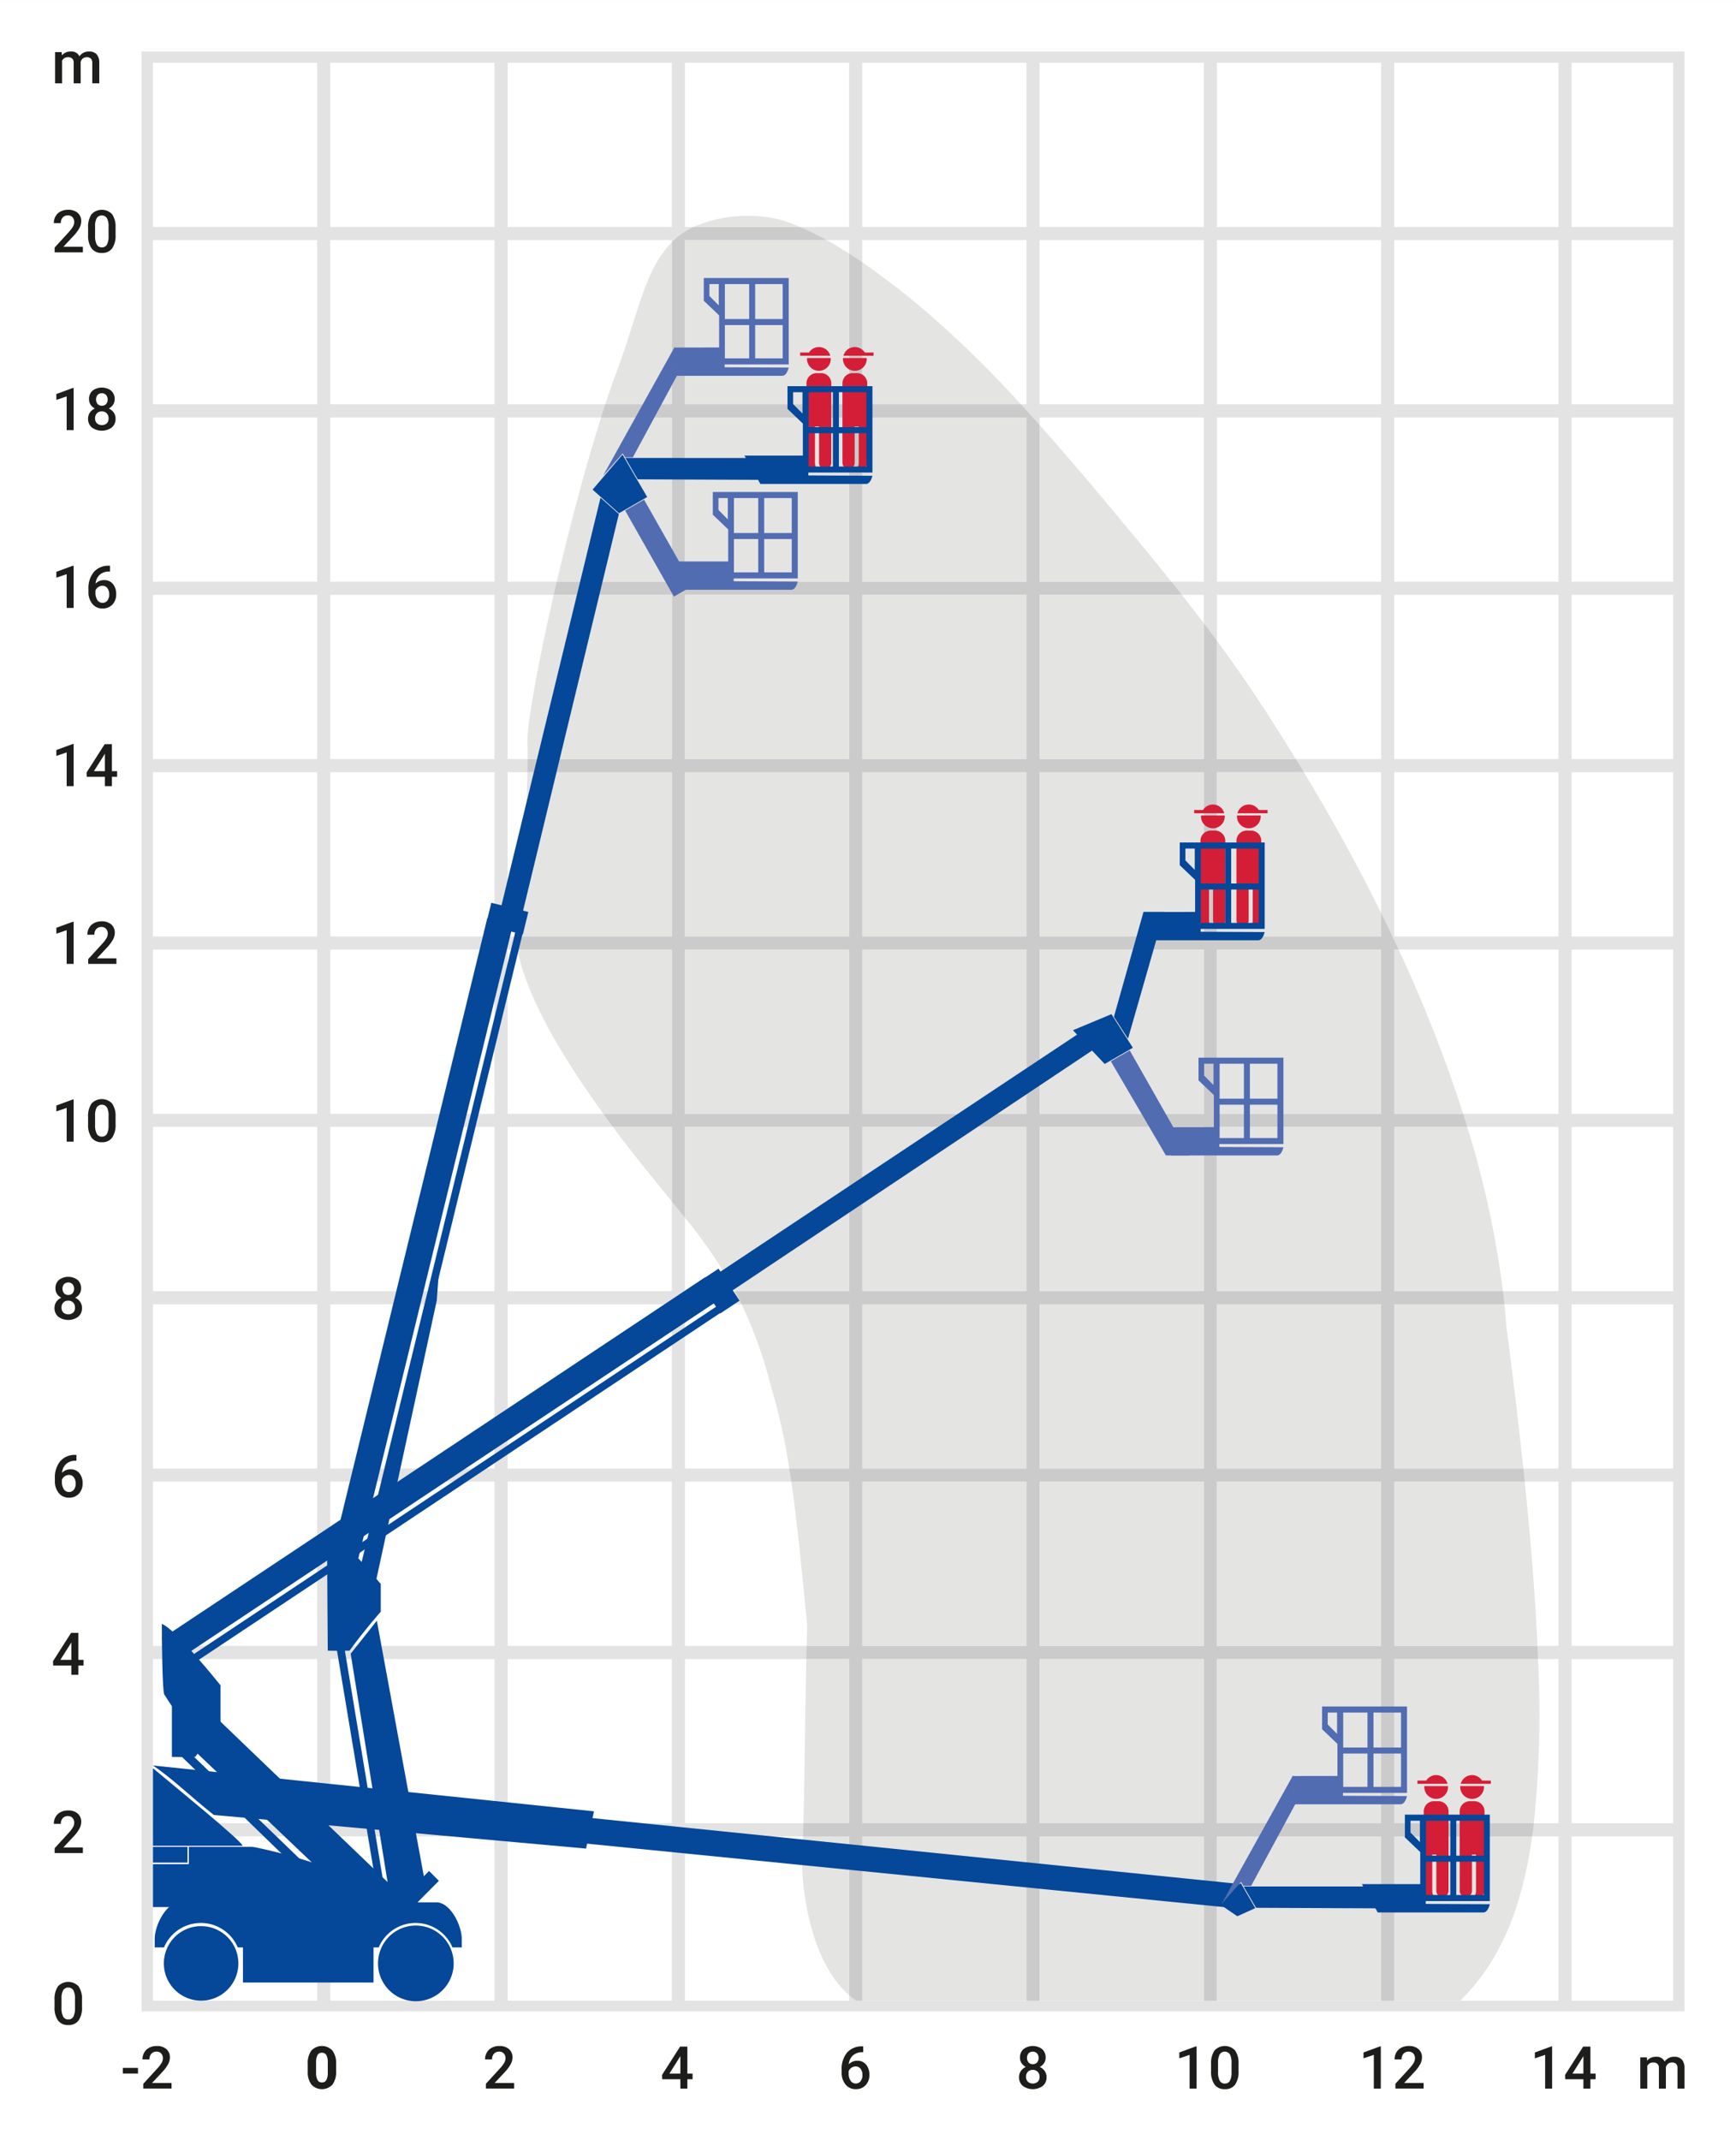<svg id="Ebene_1" data-name="Ebene 1" xmlns="http://www.w3.org/2000/svg" xmlns:xlink="http://www.w3.org/1999/xlink" viewBox="0 0 191.092 235.512"><rect x="0" y="0" width="191.092" height="235.512" fill="#333333" stroke="none"/><defs><style>.cls-1{fill:none;}.cls-2{clip-path:url(#clip-path);}.cls-3{fill:#fff;}.cls-4{fill:#e3e3e3;}.cls-5{fill:#1d1d1b;}.cls-6{fill:#cbcbcb;}.cls-7{fill:#e4e4e3;}.cls-8{fill:#054798;}.cls-9{fill:#526cb2;}.cls-10{fill:#d41e37;}</style><clipPath id="clip-path" transform="translate(-499 -303.889)"><rect class="cls-1" x="499" y="303.89" width="191.092" height="235.511"/></clipPath></defs><title>120_Arbeitsbereich_Gelenkteleskoparbeitsbühne_20m</title><g class="cls-2"><polyline class="cls-3" points="0 0 0 235.511 191.092 235.511 191.092 0 0 0"/></g><polyline class="cls-4" points="15.59 5.669 15.59 221.338 185.422 221.338 185.422 5.669 15.59 5.669"/><path class="cls-5" d="M514.188,531.456h-1.666v.622h1.666v-.622Zm3.694,1.66h-2.146l1.13-1.209a4.131,4.131,0,0,0,.64-.862,1.582,1.582,0,0,0,.195-.725,1.175,1.175,0,0,0-.389-.935,1.565,1.565,0,0,0-1.062-.338,1.746,1.746,0,0,0-.824.188,1.325,1.325,0,0,0-.549.525,1.511,1.511,0,0,0-.192.76h.771a.898.898,0,0,1,.206-.625.744.744,0,0,1,.581-.229.645.645,0,0,1,.5.203.763.763,0,0,1,.186.534,1.01,1.01,0,0,1-.141.5,3.862,3.862,0,0,1-.474.62l-1.539,1.679v.53h3.107v-.616Z" transform="translate(-499 -303.889)"/><path class="cls-5" d="M535.997,530.971a2.266,2.266,0,0,0-.409-1.427,1.587,1.587,0,0,0-2.312.005,2.309,2.309,0,0,0-.402,1.469v.851a2.271,2.271,0,0,0,.409,1.428,1.585,1.585,0,0,0,2.317-.009,2.344,2.344,0,0,0,.397-1.467v-.85Zm-.917,1.014a1.73,1.73,0,0,1-.155.807.515.515,0,0,1-.486.264.524.524,0,0,1-.493-.275,1.773,1.773,0,0,1-.154-.84v-1.125a1.588,1.588,0,0,1,.164-.78.522.522,0,0,1,.478-.249.53.53,0,0,1,.49.262,1.693,1.693,0,0,1,.157.837v1.099Z" transform="translate(-499 -303.889)"/><path class="cls-5" d="M555.593,533.116h-2.146l1.13-1.209a4.131,4.131,0,0,0,.64-.862,1.582,1.582,0,0,0,.195-.725,1.175,1.175,0,0,0-.389-.935,1.565,1.565,0,0,0-1.062-.338,1.746,1.746,0,0,0-.824.188,1.325,1.325,0,0,0-.549.525,1.511,1.511,0,0,0-.192.76h.771a.898.898,0,0,1,.206-.625.744.744,0,0,1,.581-.229.645.645,0,0,1,.5.203.763.763,0,0,1,.186.534,1.01,1.01,0,0,1-.141.5,3.862,3.862,0,0,1-.474.62l-1.539,1.679v.53h3.107v-.616Z" transform="translate(-499 -303.889)"/><path class="cls-5" d="M574.662,529.111h-.797l-1.993,3.123.022.47H573.89v1.028h.771v-1.028h.574v-.619h-.574v-2.974Zm-.828,1.146.057-.102v1.93h-1.209l1.152-1.828Z" transform="translate(-499 -303.889)"/><path class="cls-5" d="M593.94,529.089a2.122,2.122,0,0,0-1.703.688,2.83,2.83,0,0,0-.592,1.905v.263a2.013,2.013,0,0,0,.43,1.34,1.399,1.399,0,0,0,1.122.511,1.43,1.43,0,0,0,1.087-.437,1.589,1.589,0,0,0,.414-1.141,1.7,1.7,0,0,0-.354-1.114,1.183,1.183,0,0,0-.966-.432,1.254,1.254,0,0,0-.949.391,1.489,1.489,0,0,1,.46-.981,1.532,1.532,0,0,1,1.035-.355h.095v-.638Zm-.209,2.469a1.087,1.087,0,0,1,.203.682,1.069,1.069,0,0,1-.2.676.649.649,0,0,1-.543.257.658.658,0,0,1-.559-.303,1.382,1.382,0,0,1-.216-.817v-.235a.842.842,0,0,1,.309-.381.813.813,0,0,1,.465-.142.646.646,0,0,1,.54.263Z" transform="translate(-499 -303.889)"/><path class="cls-5" d="M613.717,529.393a1.706,1.706,0,0,0-2.06,0,1.203,1.203,0,0,0-.381.937,1.081,1.081,0,0,0,.173.604,1.21,1.21,0,0,0,.471.418,1.262,1.262,0,0,0-.552.454,1.172,1.172,0,0,0-.197.666,1.213,1.213,0,0,0,.415.965,1.868,1.868,0,0,0,2.201.001,1.212,1.212,0,0,0,.412-.966,1.163,1.163,0,0,0-.195-.66,1.315,1.315,0,0,0-.557-.46,1.211,1.211,0,0,0,.476-.418,1.067,1.067,0,0,0,.175-.604,1.203,1.203,0,0,0-.381-.937Zm-.484,3.59a.846.846,0,0,1-1.092-.006.746.746,0,0,1-.198-.543.766.766,0,0,1,.201-.555.797.797,0,0,1,1.079.001.76.76,0,0,1,.205.554.746.746,0,0,1-.195.549Zm-.076-2.12a.68.68,0,0,1-.937,0,.827.827,0,0,1-.001-1.011.669.669,0,0,1,.936.01.807.807,0,0,1,.002,1.001Z" transform="translate(-499 -303.889)"/><path class="cls-5" d="M630.717,529.095h-.098l-1.803.663v.648l1.133-.386v3.712h.768v-4.637Zm4.618,1.892a2.402,2.402,0,0,0-.383-1.454,1.553,1.553,0,0,0-2.269.013,2.485,2.485,0,0,0-.373,1.495v.799a2.417,2.417,0,0,0,.389,1.462,1.335,1.335,0,0,0,1.128.494,1.317,1.317,0,0,0,1.135-.507,2.516,2.516,0,0,0,.373-1.503v-.799Zm-.771.98a1.886,1.886,0,0,1-.188.919.596.596,0,0,1-.549.294.608.608,0,0,1-.568-.318,2.009,2.009,0,0,1-.181-.964V530.85a1.804,1.804,0,0,1,.188-.896.679.679,0,0,1,1.12.015,1.964,1.964,0,0,1,.178.954v1.044Z" transform="translate(-499 -303.889)"/><path class="cls-5" d="M650.993,529.095h-.098l-1.803.663v.648l1.133-.386v3.712h.768v-4.637Zm4.713,4.021h-2.145l1.129-1.209a4.103,4.103,0,0,0,.64-.862,1.583,1.583,0,0,0,.195-.725,1.172,1.172,0,0,0-.389-.935,1.564,1.564,0,0,0-1.061-.338,1.748,1.748,0,0,0-.824.188,1.325,1.325,0,0,0-.549.525,1.511,1.511,0,0,0-.192.76h.771a.896.896,0,0,1,.207-.625.742.742,0,0,1,.58-.229.645.645,0,0,1,.5.203.762.762,0,0,1,.186.534,1.01,1.01,0,0,1-.141.5,3.871,3.871,0,0,1-.475.62l-1.539,1.679v.53h3.107v-.616Z" transform="translate(-499 -303.889)"/><path class="cls-5" d="M669.852,529.095h-.099l-1.803.663v.648l1.133-.386v3.712h.769v-4.637Zm4.214.016h-.796l-1.993,3.123.022.47h1.996v1.028h.771v-1.028h.575v-.619h-.575v-2.974Zm-.828,1.146.057-.102v1.93h-1.209l1.152-1.828Z" transform="translate(-499 -303.889)"/><path class="cls-5" d="M508.123,331.045h-2.146l1.13-1.209a4.124,4.124,0,0,0,.639-.862,1.585,1.585,0,0,0,.195-.725,1.173,1.173,0,0,0-.389-.935,1.563,1.563,0,0,0-1.062-.338,1.748,1.748,0,0,0-.824.187,1.322,1.322,0,0,0-.549.525,1.511,1.511,0,0,0-.192.76h.771a.899.899,0,0,1,.206-.625.742.742,0,0,1,.581-.229.644.644,0,0,1,.5.203.759.759,0,0,1,.186.533,1.007,1.007,0,0,1-.141.5,3.837,3.837,0,0,1-.474.62l-1.539,1.679v.53h3.107v-.616Zm3.599-2.13a2.407,2.407,0,0,0-.383-1.454,1.555,1.555,0,0,0-2.269.013,2.483,2.483,0,0,0-.373,1.495v.8a2.413,2.413,0,0,0,.389,1.462,1.334,1.334,0,0,0,1.128.493,1.317,1.317,0,0,0,1.135-.506,2.52,2.52,0,0,0,.373-1.503v-.8Zm-.771.981a1.888,1.888,0,0,1-.187.919.597.597,0,0,1-.549.294.608.608,0,0,1-.568-.317,2.006,2.006,0,0,1-.181-.965v-1.047a1.806,1.806,0,0,1,.187-.897.679.679,0,0,1,1.12.016,1.955,1.955,0,0,1,.178.954v1.044Z" transform="translate(-499 -303.889)"/><path class="cls-5" d="M507.104,346.588h-.098l-1.803.663v.647l1.133-.386v3.712h.768v-4.637Zm4.136.298a1.706,1.706,0,0,0-2.06,0,1.202,1.202,0,0,0-.381.936,1.082,1.082,0,0,0,.173.605,1.203,1.203,0,0,0,.471.417,1.264,1.264,0,0,0-.552.454,1.174,1.174,0,0,0-.197.666,1.212,1.212,0,0,0,.414.965,1.871,1.871,0,0,0,2.201.002,1.213,1.213,0,0,0,.413-.966,1.161,1.161,0,0,0-.195-.66,1.32,1.32,0,0,0-.557-.46,1.21,1.21,0,0,0,.476-.417,1.074,1.074,0,0,0,.175-.605,1.202,1.202,0,0,0-.381-.936Zm-.484,3.59a.845.845,0,0,1-1.092-.006.743.743,0,0,1-.198-.543.767.767,0,0,1,.202-.555.712.712,0,0,1,.538-.209.72.72,0,0,1,.541.211.762.762,0,0,1,.205.554.746.746,0,0,1-.195.549Zm-.076-2.12a.679.679,0,0,1-.936,0,.828.828,0,0,1-.002-1.011.671.671,0,0,1,.936.01.808.808,0,0,1,.002,1.001Z" transform="translate(-499 -303.889)"/><path class="cls-5" d="M507.104,366.153h-.098l-1.803.663v.647l1.133-.386V370.79h.768v-4.637Zm3.926-.006a2.123,2.123,0,0,0-1.703.689,2.828,2.828,0,0,0-.592,1.904v.263a2.01,2.01,0,0,0,.43,1.339,1.396,1.396,0,0,0,1.122.511,1.429,1.429,0,0,0,1.087-.436,1.589,1.589,0,0,0,.414-1.141,1.7,1.7,0,0,0-.354-1.114,1.183,1.183,0,0,0-.966-.432,1.252,1.252,0,0,0-.949.39,1.488,1.488,0,0,1,.46-.981,1.531,1.531,0,0,1,1.035-.355h.095v-.638Zm-.209,2.469a1.086,1.086,0,0,1,.203.682,1.07,1.07,0,0,1-.2.676.651.651,0,0,1-.543.257.658.658,0,0,1-.558-.303,1.383,1.383,0,0,1-.216-.817v-.235a.834.834,0,0,1,.309-.381.812.812,0,0,1,.465-.143.648.648,0,0,1,.54.263Z" transform="translate(-499 -303.889)"/><path class="cls-5" d="M507.104,385.765h-.098l-1.803.663v.647l1.133-.386v3.712h.768v-4.637Zm4.215.016h-.797l-1.993,3.123.022.47h1.996v1.028h.771v-1.028h.574v-.619h-.574v-2.974Zm-.828,1.146.057-.102v1.93h-1.209l1.152-1.828Z" transform="translate(-499 -303.889)"/><path class="cls-5" d="M507.104,405.328h-.098l-1.803.663v.648l1.133-.386v3.712h.768v-4.637Zm4.713,4.021h-2.146l1.13-1.209a4.104,4.104,0,0,0,.639-.862,1.582,1.582,0,0,0,.195-.725,1.172,1.172,0,0,0-.389-.934,1.561,1.561,0,0,0-1.062-.339,1.746,1.746,0,0,0-.824.188,1.325,1.325,0,0,0-.549.525,1.511,1.511,0,0,0-.192.76h.771a.898.898,0,0,1,.206-.625.744.744,0,0,1,.581-.229.643.643,0,0,1,.5.204.759.759,0,0,1,.186.533,1.006,1.006,0,0,1-.141.5,3.814,3.814,0,0,1-.474.62l-1.539,1.679v.53h3.107v-.616Z" transform="translate(-499 -303.889)"/><path class="cls-5" d="M507.104,424.887h-.098l-1.803.663v.648l1.133-.386v3.712h.768v-4.637Zm4.618,1.892a2.407,2.407,0,0,0-.383-1.454,1.556,1.556,0,0,0-2.269.013,2.481,2.481,0,0,0-.373,1.495v.8a2.411,2.411,0,0,0,.389,1.461,1.335,1.335,0,0,0,1.128.494,1.316,1.316,0,0,0,1.135-.507,2.517,2.517,0,0,0,.373-1.502v-.8Zm-.771.98a1.886,1.886,0,0,1-.187.919.597.597,0,0,1-.549.294.608.608,0,0,1-.568-.318,2.002,2.002,0,0,1-.181-.964v-1.048a1.803,1.803,0,0,1,.187-.896.678.678,0,0,1,1.12.016,1.954,1.954,0,0,1,.178.953v1.044Z" transform="translate(-499 -303.889)"/><path class="cls-5" d="M507.545,444.745a1.706,1.706,0,0,0-2.06,0,1.2,1.2,0,0,0-.381.936,1.078,1.078,0,0,0,.173.604,1.206,1.206,0,0,0,.471.418,1.264,1.264,0,0,0-.552.454,1.172,1.172,0,0,0-.197.666,1.212,1.212,0,0,0,.414.965,1.87,1.87,0,0,0,2.201.002,1.214,1.214,0,0,0,.413-.967,1.162,1.162,0,0,0-.195-.66,1.315,1.315,0,0,0-.557-.46,1.214,1.214,0,0,0,.476-.418,1.072,1.072,0,0,0,.175-.604,1.2,1.2,0,0,0-.381-.936Zm-.484,3.589a.845.845,0,0,1-1.092-.006.744.744,0,0,1-.198-.543.764.764,0,0,1,.202-.555.711.711,0,0,1,.538-.21.722.722,0,0,1,.541.211.764.764,0,0,1,.205.554.745.745,0,0,1-.195.549Zm-.076-2.12a.68.68,0,0,1-.936,0,.828.828,0,0,1-.002-1.011.672.672,0,0,1,.936.01.807.807,0,0,1,.002,1.001Z" transform="translate(-499 -303.889)"/><path class="cls-5" d="M507.336,463.999a2.123,2.123,0,0,0-1.703.689,2.827,2.827,0,0,0-.592,1.904v.263a2.011,2.011,0,0,0,.43,1.34,1.399,1.399,0,0,0,1.122.511,1.43,1.43,0,0,0,1.087-.437,1.589,1.589,0,0,0,.414-1.141,1.7,1.7,0,0,0-.354-1.114,1.185,1.185,0,0,0-.966-.431,1.253,1.253,0,0,0-.949.39,1.489,1.489,0,0,1,.46-.981,1.532,1.532,0,0,1,1.035-.355h.095v-.638Zm-.209,2.469a1.088,1.088,0,0,1,.203.683,1.072,1.072,0,0,1-.2.676.683.683,0,0,1-1.101-.046,1.385,1.385,0,0,1-.216-.818v-.235a.834.834,0,0,1,.309-.38.806.806,0,0,1,.465-.143.649.649,0,0,1,.54.263Z" transform="translate(-499 -303.889)"/><path class="cls-5" d="M507.624,483.58h-.797l-1.993,3.123.022.47h1.996v1.028h.771v-1.028h.575v-.619h-.575V483.58Zm-.828,1.146.057-.102v1.93H505.644l1.152-1.828Z" transform="translate(-499 -303.889)"/><path class="cls-5" d="M508.123,507.194h-2.146l1.13-1.209a4.13,4.13,0,0,0,.639-.862,1.584,1.584,0,0,0,.195-.725,1.174,1.174,0,0,0-.389-.935,1.565,1.565,0,0,0-1.062-.338,1.746,1.746,0,0,0-.824.188,1.318,1.318,0,0,0-.549.525,1.511,1.511,0,0,0-.192.76h.771a.898.898,0,0,1,.206-.625.74.74,0,0,1,.581-.229.645.645,0,0,1,.5.203.762.762,0,0,1,.186.534,1.004,1.004,0,0,1-.141.499,3.824,3.824,0,0,1-.474.621l-1.539,1.679v.53h3.107v-.616Z" transform="translate(-499 -303.889)"/><polygon class="cls-3" points="16.839 6.902 16.839 24.975 34.913 24.975 34.913 6.902 16.839 6.902 16.839 6.902"/><polygon class="cls-3" points="36.358 6.902 36.358 24.975 54.432 24.975 54.432 6.902 36.358 6.902 36.358 6.902"/><polygon class="cls-3" points="55.878 6.902 55.878 24.975 73.951 24.975 73.951 6.902 55.878 6.902 55.878 6.902"/><polyline class="cls-3" points="75.397 6.902 75.397 24.975 93.47 24.975 93.47 6.902 75.397 6.902"/><polygon class="cls-3" points="94.916 6.902 94.916 24.975 112.99 24.975 112.99 6.902 94.916 6.902 94.916 6.902"/><polygon class="cls-3" points="114.436 6.902 114.436 24.975 132.509 24.975 132.509 6.902 114.436 6.902 114.436 6.902"/><polygon class="cls-3" points="133.955 6.902 133.955 24.975 152.029 24.975 152.029 6.902 133.955 6.902 133.955 6.902"/><polygon class="cls-3" points="153.474 6.902 153.474 24.975 171.548 24.975 171.548 6.902 153.474 6.902 153.474 6.902"/><polygon class="cls-3" points="172.994 6.902 172.994 24.975 184.174 24.975 184.174 6.902 172.994 6.902 172.994 6.902"/><polygon class="cls-3" points="16.839 26.421 16.839 44.494 34.913 44.494 34.913 26.421 16.839 26.421 16.839 26.421"/><polygon class="cls-3" points="36.358 26.421 36.358 44.494 54.432 44.494 54.432 26.421 36.358 26.421 36.358 26.421"/><polyline class="cls-3" points="55.878 26.421 55.878 44.494 73.951 44.494 73.951 26.421 55.878 26.421"/><polyline class="cls-3" points="75.397 26.421 75.397 44.494 93.47 44.494 93.47 26.421 75.397 26.421"/><polyline class="cls-3" points="94.916 26.421 94.916 44.494 112.99 44.494 112.99 26.421 94.916 26.421"/><polygon class="cls-3" points="114.436 26.421 114.436 44.494 132.509 44.494 132.509 26.421 114.436 26.421 114.436 26.421"/><polygon class="cls-3" points="133.955 26.421 133.955 44.494 152.029 44.494 152.029 26.421 133.955 26.421 133.955 26.421"/><polygon class="cls-3" points="153.474 26.421 153.474 44.494 171.548 44.494 171.548 26.421 153.474 26.421 153.474 26.421"/><polygon class="cls-3" points="172.994 26.421 172.994 44.494 184.174 44.494 184.174 26.421 172.994 26.421 172.994 26.421"/><polygon class="cls-3" points="16.839 45.94 16.839 64.014 34.913 64.014 34.913 45.94 16.839 45.94 16.839 45.94"/><polygon class="cls-3" points="36.358 45.94 36.358 64.014 54.432 64.014 54.432 45.94 36.358 45.94 36.358 45.94"/><polyline class="cls-3" points="55.878 45.94 55.878 64.014 73.951 64.014 73.951 45.94 55.878 45.94"/><polyline class="cls-3" points="75.397 45.94 75.397 64.014 93.47 64.014 93.47 45.94 75.397 45.94"/><polyline class="cls-3" points="94.916 45.94 94.916 64.014 112.99 64.014 112.99 45.94 94.916 45.94"/><polyline class="cls-3" points="114.436 45.94 114.436 64.014 132.509 64.014 132.509 45.94 114.436 45.94"/><polygon class="cls-3" points="133.955 45.94 133.955 64.014 152.029 64.014 152.029 45.94 133.955 45.94 133.955 45.94"/><polygon class="cls-3" points="153.474 45.94 153.474 64.014 171.548 64.014 171.548 45.94 153.474 45.94 153.474 45.94"/><polygon class="cls-3" points="172.994 45.94 172.994 64.014 184.174 64.014 184.174 45.94 172.994 45.94 172.994 45.94"/><polygon class="cls-3" points="16.839 65.46 16.839 83.533 34.913 83.533 34.913 65.46 16.839 65.46 16.839 65.46"/><polygon class="cls-3" points="36.358 65.46 36.358 83.533 54.432 83.533 54.432 65.46 36.358 65.46 36.358 65.46"/><polyline class="cls-3" points="55.878 65.46 55.878 83.533 73.951 83.533 73.951 65.46 55.878 65.46"/><polyline class="cls-3" points="75.397 65.46 75.397 83.533 93.47 83.533 93.47 65.46 75.397 65.46"/><polyline class="cls-3" points="94.916 65.46 94.916 83.533 112.99 83.533 112.99 65.46 94.916 65.46"/><polyline class="cls-3" points="114.436 65.46 114.436 83.533 132.509 83.533 132.509 65.46 114.436 65.46"/><polyline class="cls-3" points="133.955 65.46 133.955 83.533 152.029 83.533 152.029 65.46 133.955 65.46"/><polygon class="cls-3" points="153.474 65.46 153.474 83.533 171.548 83.533 171.548 65.46 153.474 65.46 153.474 65.46"/><polygon class="cls-3" points="172.994 65.46 172.994 83.533 184.174 83.533 184.174 65.46 172.994 65.46 172.994 65.46"/><polygon class="cls-3" points="16.839 84.979 16.839 103.052 34.913 103.052 34.913 84.979 16.839 84.979 16.839 84.979"/><polygon class="cls-3" points="36.358 84.979 36.358 103.052 54.432 103.052 54.432 84.979 36.358 84.979 36.358 84.979"/><polyline class="cls-3" points="55.878 84.979 55.878 103.052 73.951 103.052 73.951 84.979 55.878 84.979"/><polyline class="cls-3" points="75.397 84.979 75.397 103.052 93.47 103.052 93.47 84.979 75.397 84.979"/><polyline class="cls-3" points="94.916 84.979 94.916 103.052 112.99 103.052 112.99 84.979 94.916 84.979"/><polyline class="cls-3" points="114.436 84.979 114.436 103.052 132.509 103.052 132.509 84.979 114.436 84.979"/><polyline class="cls-3" points="133.955 84.979 133.955 103.052 152.029 103.052 152.029 84.979 133.955 84.979"/><polyline class="cls-3" points="153.474 84.979 153.474 103.052 171.548 103.052 171.548 84.979 153.474 84.979"/><polygon class="cls-3" points="172.994 84.979 172.994 103.052 184.174 103.052 184.174 84.979 172.994 84.979 172.994 84.979"/><polygon class="cls-3" points="16.839 104.498 16.839 122.571 34.913 122.571 34.913 104.498 16.839 104.498 16.839 104.498"/><polygon class="cls-3" points="36.358 104.498 36.358 122.571 54.432 122.571 54.432 104.498 36.358 104.498 36.358 104.498"/><polyline class="cls-3" points="55.878 104.498 55.878 122.571 73.951 122.571 73.951 104.498 55.878 104.498"/><polyline class="cls-3" points="75.397 104.498 75.397 122.571 93.47 122.571 93.47 104.498 75.397 104.498"/><polyline class="cls-3" points="94.916 104.498 94.916 122.571 112.99 122.571 112.99 104.498 94.916 104.498"/><polyline class="cls-3" points="114.436 104.498 114.436 122.571 132.509 122.571 132.509 104.498 114.436 104.498"/><polyline class="cls-3" points="133.955 104.498 133.955 122.571 152.029 122.571 152.029 104.498 133.955 104.498"/><polyline class="cls-3" points="153.474 104.498 153.474 122.571 171.548 122.571 171.548 104.498 153.474 104.498"/><polygon class="cls-3" points="172.994 104.498 172.994 122.571 184.174 122.571 184.174 104.498 172.994 104.498 172.994 104.498"/><polygon class="cls-3" points="16.839 124.017 16.839 142.09 34.913 142.09 34.913 124.017 16.839 124.017 16.839 124.017"/><polygon class="cls-3" points="36.358 124.017 36.358 142.09 54.432 142.09 54.432 124.017 36.358 124.017 36.358 124.017"/><polyline class="cls-3" points="55.878 124.017 55.878 142.09 73.951 142.09 73.951 124.017 55.878 124.017"/><polyline class="cls-3" points="75.397 124.017 75.397 142.09 93.47 142.09 93.47 124.017 75.397 124.017"/><polyline class="cls-3" points="94.916 124.017 94.916 142.09 112.99 142.09 112.99 124.017 94.916 124.017"/><polyline class="cls-3" points="114.436 124.017 114.436 142.09 132.509 142.09 132.509 124.017 114.436 124.017"/><polyline class="cls-3" points="133.955 124.017 133.955 142.09 152.029 142.09 152.029 124.017 133.955 124.017"/><polyline class="cls-3" points="153.474 124.017 153.474 142.09 171.548 142.09 171.548 124.017 153.474 124.017"/><polygon class="cls-3" points="172.994 124.017 172.994 142.09 184.174 142.09 184.174 124.017 172.994 124.017 172.994 124.017"/><polygon class="cls-3" points="16.839 143.536 16.839 161.609 34.913 161.609 34.913 143.536 16.839 143.536 16.839 143.536"/><polygon class="cls-3" points="36.358 143.536 36.358 161.609 54.432 161.609 54.432 143.536 36.358 143.536 36.358 143.536"/><polygon class="cls-3" points="55.878 143.536 55.878 161.609 73.951 161.609 73.951 143.536 55.878 143.536 55.878 143.536"/><polyline class="cls-3" points="75.397 143.536 75.397 161.609 93.47 161.609 93.47 143.536 75.397 143.536"/><polyline class="cls-3" points="94.916 143.536 94.916 161.609 112.99 161.609 112.99 143.536 94.916 143.536"/><polyline class="cls-3" points="114.436 143.536 114.436 161.609 132.509 161.609 132.509 143.536 114.436 143.536"/><polyline class="cls-3" points="133.955 143.536 133.955 161.609 152.029 161.609 152.029 143.536 133.955 143.536"/><polyline class="cls-3" points="153.474 143.536 153.474 161.609 171.548 161.609 171.548 143.536 153.474 143.536"/><polygon class="cls-3" points="172.994 143.536 172.994 161.609 184.174 161.609 184.174 143.536 172.994 143.536 172.994 143.536"/><polygon class="cls-3" points="16.839 163.055 16.839 181.129 34.913 181.129 34.913 163.055 16.839 163.055 16.839 163.055"/><polygon class="cls-3" points="36.358 163.055 36.358 181.129 54.432 181.129 54.432 163.055 36.358 163.055 36.358 163.055"/><polygon class="cls-3" points="55.878 163.055 55.878 181.129 73.951 181.129 73.951 163.055 55.878 163.055 55.878 163.055"/><polyline class="cls-3" points="75.397 163.055 75.397 181.129 93.47 181.129 93.47 163.055 75.397 163.055"/><polyline class="cls-3" points="94.916 163.055 94.916 181.129 112.99 181.129 112.99 163.055 94.916 163.055"/><polyline class="cls-3" points="114.436 163.055 114.436 181.129 132.509 181.129 132.509 163.055 114.436 163.055"/><polyline class="cls-3" points="133.955 163.055 133.955 181.129 152.029 181.129 152.029 163.055 133.955 163.055"/><polyline class="cls-3" points="153.474 163.055 153.474 181.129 171.548 181.129 171.548 163.055 153.474 163.055"/><polygon class="cls-3" points="172.994 163.055 172.994 181.129 184.174 181.129 184.174 163.055 172.994 163.055 172.994 163.055"/><polygon class="cls-3" points="16.839 182.575 16.839 200.648 34.913 200.648 34.913 182.575 16.839 182.575 16.839 182.575"/><polygon class="cls-3" points="36.358 182.575 36.358 200.648 54.432 200.648 54.432 182.575 36.358 182.575 36.358 182.575"/><polygon class="cls-3" points="55.878 182.575 55.878 200.648 73.951 200.648 73.951 182.575 55.878 182.575 55.878 182.575"/><polyline class="cls-3" points="75.397 182.575 75.397 200.648 93.47 200.648 93.47 182.575 75.397 182.575"/><polyline class="cls-3" points="94.916 182.575 94.916 200.648 112.99 200.648 112.99 182.575 94.916 182.575"/><polyline class="cls-3" points="114.436 182.575 114.436 200.648 132.509 200.648 132.509 182.575 114.436 182.575"/><polyline class="cls-3" points="133.955 182.575 133.955 200.648 152.029 200.648 152.029 182.575 133.955 182.575"/><polyline class="cls-3" points="153.474 182.575 153.474 200.648 171.548 200.648 171.548 182.575 153.474 182.575"/><polygon class="cls-3" points="172.994 182.575 172.994 200.648 184.174 200.648 184.174 182.575 172.994 182.575 172.994 182.575"/><polygon class="cls-3" points="16.839 202.094 16.839 220.167 34.913 220.167 34.913 202.094 16.839 202.094 16.839 202.094"/><polygon class="cls-3" points="36.358 202.094 36.358 220.167 54.432 220.167 54.432 202.094 36.358 202.094 36.358 202.094"/><polygon class="cls-3" points="55.878 202.094 55.878 220.167 73.951 220.167 73.951 202.094 55.878 202.094 55.878 202.094"/><polyline class="cls-3" points="75.397 202.094 75.397 220.167 93.47 220.167 93.47 202.094 75.397 202.094"/><polyline class="cls-3" points="94.916 202.094 94.916 220.167 112.99 220.167 112.99 202.094 94.916 202.094"/><polyline class="cls-3" points="114.436 202.094 114.436 220.167 132.509 220.167 132.509 202.094 114.436 202.094"/><polyline class="cls-3" points="133.955 202.094 133.955 220.167 152.029 220.167 152.029 202.094 133.955 202.094"/><polyline class="cls-3" points="153.474 202.094 153.474 220.167 171.548 220.167 171.548 202.094 153.474 202.094"/><polygon class="cls-3" points="172.994 202.094 172.994 220.167 184.174 220.167 184.174 202.094 172.994 202.094 172.994 202.094"/><path class="cls-6" d="M659.748,524.057H593.259a8.338,8.338,0,0,1-.788-.603v-17.47h-5.087c.018-.431.035-.916.05-1.446h5.036v-18.073h-4.715q.017-.735.035-1.446h4.68v-18.074h-6.366q-.107-.732-.221-1.446h6.587V447.426h-11.834c-.24-.496-.485-.976-.736-1.446h12.57v-18.073H574.397v9.992q-.702-.882-1.446-1.793v-8.199h-6.485q-.499-.672-1.012-1.381l-.047-.065h7.543v-18.073H555.931c-.106-.503-.187-.984-.247-1.446h17.268V388.868H557.057c.01-.499.017-.986.019-1.446h15.875V369.349H559.95q.164-.717.335-1.446h12.666V349.83h-7.793q.233-.737.465-1.446h7.327V330.55a8.608,8.608,0,0,1,2.38-1.685h11.714a30.485,30.485,0,0,1,2.943,1.446H574.397v18.073h18.073V331.798q.712.456,1.446.959v15.627H611.37q1.026,1.116,2.066,2.281V367.903h14.506q.575.719,1.149,1.446H613.436v18.073h18.073V372.47q.729.959,1.446,1.929v13.023h8.692q.443.721.88,1.446h-9.572v18.073h18.074v-2.579q.989,2.006,1.925,4.025h-.48v18.073h7.583q.231.723.451,1.446h-8.034V445.98h11.962q.087.725.162,1.446H652.474v18.073h14.213c.051.485.102.97.151,1.446H652.474v18.074h15.764c.022.486.043.971.061,1.446H652.474v18.073h15.364c-.059.493-.121.973-.187,1.446H652.474v18.073h7.274m-26.793-18.073v18.073h18.074v-18.073H632.955m-19.519,0v18.073h18.073v-18.073H613.436m-19.519,0v18.073H611.99v-18.073H593.917m39.038-19.519v18.073h18.074v-18.073H632.955m-19.519,0v18.073h18.073v-18.073H613.436m-19.519,0v18.073H611.99v-18.073H593.917m39.038-19.52v18.074h18.074v-18.074H632.955m-19.519,0v18.074h18.073v-18.074H613.436m-19.519,0v18.074H611.99v-18.074H593.917m39.038-19.519v18.073h18.074V447.426H632.955m-19.519,0v18.073h18.073V447.426H613.436m-19.519,0v18.073H611.99V447.426H593.917m39.038-19.519V445.98h18.074v-18.073H632.955m-19.519,0V445.98h18.073v-18.073H613.436m-19.519,0V445.98H611.99v-18.073H593.917m39.038-19.519v18.073h18.074v-18.073H632.955m-19.519,0v18.073h18.073v-18.073H613.436m-19.519,0v18.073H611.99v-18.073H593.917m-19.519,0v18.073h18.073v-18.073H574.397m39.039-19.52v18.073h18.073V388.868H613.436m-19.519,0v18.073H611.99V388.868H593.917m-19.519,0v18.073h18.073V388.868H574.397m19.519-19.519v18.073H611.99V369.349H593.917m-19.519,0v18.073h18.073V369.349H574.397M593.917,349.83V367.903H611.99V349.83H593.917m-19.519,0V367.903h18.073V349.83H574.397" transform="translate(-499 -303.889)"/><path class="cls-7" d="M587.046,328.864H575.332A14.752,14.752,0,0,1,581.8,327.653c.091,0,.182,0,.274.001a13.245,13.245,0,0,1,4.972,1.21" transform="translate(-499 -303.889)"/><path class="cls-7" d="M572.952,348.384h-7.327c.454-1.383.905-2.68,1.348-3.857,2.214-5.89,2.976-10.972,5.98-13.977v17.834" transform="translate(-499 -303.889)"/><path class="cls-7" d="M592.471,348.384H574.397V330.31h15.592q1.2.666,2.482,1.487v16.586" transform="translate(-499 -303.889)"/><path class="cls-7" d="M611.37,348.384H593.917V332.756a85.546,85.546,0,0,1,6.939,5.348,119.778,119.778,0,0,1,10.514,10.279" transform="translate(-499 -303.889)"/><path class="cls-7" d="M572.952,367.903H560.285c1.418-6.049,3.15-12.618,4.874-18.073h7.793V367.903" transform="translate(-499 -303.889)"/><polyline class="cls-7" points="93.47 64.014 75.397 64.014 75.397 45.94 93.47 45.94 93.47 64.014"/><polyline class="cls-7" points="112.99 64.014 94.916 64.014 94.916 45.94 112.99 45.94 112.99 64.014"/><path class="cls-7" d="M627.942,367.903H613.436V350.665c2.307,2.583,4.668,5.344,7.114,8.267,2.376,2.841,4.891,5.847,7.392,8.972" transform="translate(-499 -303.889)"/><path class="cls-7" d="M572.952,387.422H557.076c.004-.663-.002-1.272-.02-1.784-.072-1.97,1.127-8.584,2.894-16.29h13.002v18.073" transform="translate(-499 -303.889)"/><polyline class="cls-7" points="93.47 83.533 75.397 83.533 75.397 65.46 93.47 65.46 93.47 83.533"/><polyline class="cls-7" points="112.99 83.533 94.916 83.533 94.916 65.46 112.99 65.46 112.99 83.533"/><path class="cls-7" d="M631.509,387.422H613.436V369.349h15.655q1.218,1.544,2.418,3.121v14.952" transform="translate(-499 -303.889)"/><path class="cls-7" d="M641.647,387.422h-8.692V374.4c1.363,1.845,2.689,3.717,3.95,5.611q2.427,3.641,4.742,7.412" transform="translate(-499 -303.889)"/><path class="cls-7" d="M572.952,406.942H555.684c-.624-4.838,1.106-7.601,1.173-11.368.024-1.375.149-4.198.199-6.705h15.895v18.073" transform="translate(-499 -303.889)"/><polyline class="cls-7" points="93.47 103.052 75.397 103.052 75.397 84.979 93.47 84.979 93.47 103.052"/><polyline class="cls-7" points="112.99 103.052 94.916 103.052 94.916 84.979 112.99 84.979 112.99 103.052"/><polyline class="cls-7" points="132.509 103.052 114.436 103.052 114.436 84.979 132.509 84.979 132.509 103.052"/><path class="cls-7" d="M651.029,406.942H632.955V388.868h9.572c3.044,5.045,5.906,10.233,8.502,15.495v2.579" transform="translate(-499 -303.889)"/><path class="cls-7" d="M572.952,426.461h-7.543c-6.086-8.434-8.613-13.974-9.478-18.073h17.021v18.073" transform="translate(-499 -303.889)"/><polyline class="cls-7" points="93.47 122.571 75.397 122.571 75.397 104.498 93.47 104.498 93.47 122.571"/><polyline class="cls-7" points="112.99 122.571 94.916 122.571 94.916 104.498 112.99 104.498 112.99 122.571"/><polyline class="cls-7" points="132.509 122.571 114.436 122.571 114.436 104.498 132.509 104.498 132.509 122.571"/><polyline class="cls-7" points="152.029 122.571 133.955 122.571 133.955 104.498 152.029 104.498 152.029 122.571"/><path class="cls-7" d="M660.057,426.461h-7.583v-18.073h.48a154.57,154.57,0,0,1,7.103,18.073" transform="translate(-499 -303.889)"/><path class="cls-7" d="M572.952,436.106c-1.941-2.385-4.096-4.983-6.485-8.199h6.485v8.199" transform="translate(-499 -303.889)"/><path class="cls-7" d="M592.471,445.98H579.9a52.683,52.683,0,0,0-5.503-8.081v-9.992h18.073V445.98" transform="translate(-499 -303.889)"/><polyline class="cls-7" points="112.99 142.09 94.916 142.09 94.916 124.017 112.99 124.017 112.99 142.09"/><polyline class="cls-7" points="132.509 142.09 114.436 142.09 114.436 124.017 132.509 124.017 132.509 142.09"/><polyline class="cls-7" points="152.029 142.09 133.955 142.09 133.955 124.017 152.029 124.017 152.029 142.09"/><path class="cls-7" d="M664.436,445.98H652.474v-18.073h8.034a105.325,105.325,0,0,1,3.928,18.073" transform="translate(-499 -303.889)"/><path class="cls-7" d="M592.471,465.499h-6.587a66.229,66.229,0,0,0-2.003-8.971,48.436,48.436,0,0,0-3.244-9.102h11.834v18.073" transform="translate(-499 -303.889)"/><polyline class="cls-7" points="112.99 161.609 94.916 161.609 94.916 143.536 112.99 143.536 112.99 161.609"/><polyline class="cls-7" points="132.509 161.609 114.436 161.609 114.436 143.536 132.509 143.536 132.509 161.609"/><polyline class="cls-7" points="152.029 161.609 133.955 161.609 133.955 143.536 152.029 143.536 152.029 161.609"/><path class="cls-7" d="M666.687,465.499H652.474V447.426h12.124q.12,1.173.208,2.339c.744,5.674,1.37,10.904,1.881,15.734" transform="translate(-499 -303.889)"/><path class="cls-7" d="M592.471,485.019h-4.68c.019-.758.041-1.493.064-2.197-.593-6.11-1.078-11.284-1.75-15.877h6.366v18.074" transform="translate(-499 -303.889)"/><polyline class="cls-7" points="112.99 181.129 94.916 181.129 94.916 163.055 112.99 163.055 112.99 181.129"/><polyline class="cls-7" points="132.509 181.129 114.436 181.129 114.436 163.055 132.509 163.055 132.509 181.129"/><polyline class="cls-7" points="152.029 181.129 133.955 181.129 133.955 163.055 152.029 163.055 152.029 181.129"/><path class="cls-7" d="M668.238,485.019H652.474v-18.074h14.364c.698,6.802,1.161,12.783,1.4,18.074" transform="translate(-499 -303.889)"/><path class="cls-7" d="M592.471,504.538h-5.036c.128-4.355.18-11.787.322-18.073h4.715v18.073" transform="translate(-499 -303.889)"/><polyline class="cls-7" points="112.99 200.648 94.916 200.648 94.916 182.575 112.99 182.575 112.99 200.648"/><polyline class="cls-7" points="132.509 200.648 114.436 200.648 114.436 182.575 132.509 182.575 132.509 200.648"/><polyline class="cls-7" points="152.029 200.648 133.955 200.648 133.955 182.575 152.029 182.575 152.029 200.648"/><path class="cls-7" d="M667.838,504.538H652.474v-18.073h15.825a118.01,118.01,0,0,1-.461,18.073" transform="translate(-499 -303.889)"/><path class="cls-7" d="M592.471,523.454c-4.564-3.937-5.408-12.811-5.158-16.156.026-.352.05-.795.072-1.314h5.087v17.47" transform="translate(-499 -303.889)"/><polyline class="cls-7" points="112.99 220.167 94.916 220.167 94.916 202.094 112.99 202.094 112.99 220.167"/><polyline class="cls-7" points="132.509 220.167 114.436 220.167 114.436 202.094 132.509 202.094 132.509 220.167"/><polyline class="cls-7" points="152.029 220.167 133.955 220.167 133.955 202.094 152.029 202.094 152.029 220.167"/><path class="cls-7" d="M659.748,524.057h-7.274v-18.073h15.177c-1.245,8.831-3.947,14.115-7.903,18.073" transform="translate(-499 -303.889)"/><path class="cls-8" d="M539.361,511.856c-1.851-2.401-12.07-4.726-12.643-4.726l-6.934.001v7.477H540.208a4.64,4.64,0,0,0-.847-2.752Z" transform="translate(-499 -303.889)"/><polygon class="cls-8" points="41.208 211.508 45.052 209.409 23.866 189.074 20.784 192.066 41.208 211.508 41.208 211.508"/><polygon class="cls-8" points="32.966 205.895 33.711 205.258 19.787 191.817 19.116 192.458 32.966 205.895 32.966 205.895"/><polygon class="cls-8" points="40.484 209.747 41.654 210.696 45.306 206.409 44.136 205.46 40.484 209.747 40.484 209.747"/><polygon class="cls-8" points="41.951 209.993 43.707 211.414 47.09 207.168 45.124 206.17 41.951 209.993 41.951 209.993"/><polygon class="cls-8" points="53.478 101.824 57.553 102.832 58.156 100.358 54.081 99.351 53.478 101.824 53.478 101.824"/><polygon class="cls-8" points="36.538 171.129 39.364 171.828 56.469 101.731 53.643 101.032 36.538 171.129 36.538 171.129"/><polygon class="cls-8" points="39.481 173.229 40.28 173.426 57.674 102.143 56.875 101.945 39.481 173.229 39.481 173.229"/><polygon class="cls-8" points="54.836 101.142 57.213 101.729 68.122 56.57 66.102 54.773 54.836 101.142 54.836 101.142"/><polygon class="cls-8" points="40.035 174.384 41.233 174.709 48.078 143.112 48.453 137.944 40.035 174.384 40.035 174.384"/><path class="cls-8" d="M545.498,519.958a.75.75,0,1,1-.75-.755.752.752,0,0,1,.75.755Z" transform="translate(-499 -303.889)"/><path class="cls-8" d="M516.031,517.247c0-1.418,1.185-3.908,2.715-4.01h28.366c1.53.102,2.715,2.592,2.715,4.01v.949h-1.02a4.409,4.409,0,0,0-8.12,0H525.171a4.409,4.409,0,0,0-8.12,0h-1.02v-.949Z" transform="translate(-499 -303.889)"/><path class="cls-8" d="M544.748,522.661a2.693,2.693,0,0,1-2.02-4.465,2.639,2.639,0,0,1,4.04,0,2.693,2.693,0,0,1-2.02,4.465Z" transform="translate(-499 -303.889)"/><path class="cls-8" d="M544.046,518.196a1.888,1.888,0,1,0,1.403,0,1.839,1.839,0,0,0-1.403,0Z" transform="translate(-499 -303.889)"/><path class="cls-8" d="M544.748,515.793A4.164,4.164,0,1,1,540.95,518.31a4.136,4.136,0,0,1,3.798-2.517Z" transform="translate(-499 -303.889)"/><path class="cls-8" d="M542.091,519.958a2.657,2.657,0,1,0,4.734-1.648,2.657,2.657,0,0,0-4.734,1.648Z" transform="translate(-499 -303.889)"/><path class="cls-8" d="M521.111,522.661a2.693,2.693,0,0,1-2.02-4.465,2.639,2.639,0,0,1,4.04,0,2.693,2.693,0,0,1-2.02,4.465Z" transform="translate(-499 -303.889)"/><path class="cls-8" d="M520.409,518.196a1.888,1.888,0,1,0,1.403,0,1.839,1.839,0,0,0-1.403,0Z" transform="translate(-499 -303.889)"/><path class="cls-8" d="M521.111,515.857a4.1,4.1,0,1,1-3.739,2.478,4.072,4.072,0,0,1,3.739-2.478Z" transform="translate(-499 -303.889)"/><path class="cls-8" d="M518.495,519.958a2.616,2.616,0,1,0,4.661-1.623,2.616,2.616,0,0,0-4.661,1.623Z" transform="translate(-499 -303.889)"/><path class="cls-8" d="M521.861,519.958a.75.75,0,1,1-.75-.755.752.752,0,0,1,.75.755Z" transform="translate(-499 -303.889)"/><polygon class="cls-8" points="26.743 214.03 26.743 218.171 41.114 218.171 41.114 214.03 26.743 214.03 26.743 214.03"/><path class="cls-8" d="M516.813,482.6c0,2.033.065,7.347.261,7.74.062.126.847,1.312.847,1.312v5.582s1.979.034,2.574-.006c1.76-2.427,2.779-3.85,2.779-3.85v-4.022s-5.027-6.297-6.461-6.756Z" transform="translate(-499 -303.889)"/><polygon class="cls-8" points="71.238 54.694 68.521 50.034 65.228 53.881 68.136 56.478 71.238 54.694 71.238 54.694"/><polygon class="cls-9" points="70.895 54.987 68.812 56.183 74.179 65.654 76.262 64.459 70.895 54.987 70.895 54.987"/><path class="cls-9" d="M579.761,367.54h7.051v-9.507h-9.348v2.499l1.69,1.616v3.528h-6.427l1.749,3.117h11.645c.304.002.561-.372.692-.903l-7.051-.032V367.54Zm-.647-6.492-1.03-1.041v-1.309h1.03v2.35Zm4.007,2.162h3.031v3.666h-3.031v-3.666Zm0-4.512h3.031v3.848h-3.031v-3.848Zm-3.334,4.512h2.674v3.666h-2.674v-3.666Zm0-4.512h2.674v3.848h-2.674v-3.848Z" transform="translate(-499 -303.889)"/><polygon class="cls-9" points="69.663 50.329 68.812 50.329 68.544 49.894 66.388 52.346 74.273 38.164 74.534 41.312 69.663 50.329 69.663 50.329"/><path class="cls-9" d="M578.766,343.991h7.051v-9.507H576.469v2.499l1.69,1.616v3.528l-4.911.009.233,3.108h11.645c.304.001.561-.372.691-.903l-7.051-.032v-.317Zm-.647-6.492-1.03-1.041v-1.309h1.03v2.35Zm4.007,2.162h3.031v3.666h-3.031V339.66Zm0-4.512h3.031v3.848h-3.031v-3.848Zm-3.334,4.512h2.674v3.666h-2.674V339.66Zm0-4.512h2.674v3.848h-2.674v-3.848Z" transform="translate(-499 -303.889)"/><polygon class="cls-8" points="70.2 52.747 68.835 50.399 83.742 50.401 84.764 52.81 70.2 52.747 70.2 52.747"/><polygon class="cls-8" points="27.801 196.274 27.832 199.23 135.388 209.938 136.603 207.345 27.801 196.274 27.801 196.274"/><path class="cls-8" d="M522.53,503.621l40.981,3.701.869-4.101-48.54-5.042c2.102,1.413,3.872,3.183,6.691,5.442Z" transform="translate(-499 -303.889)"/><polygon class="cls-8" points="16.839 205.145 16.839 209.868 25.149 209.868 25.149 205.145 16.839 205.145 16.839 205.145"/><polygon class="cls-8" points="48.311 206.982 43.726 211.597 42.647 210.51 47.231 205.895 48.311 206.982 48.311 206.982"/><path class="cls-8" d="M534.995,472.252c0,1.895.086,13.287.086,13.287s1.844.032,2.399-.005c1.64-2.261,3.432-4.278,3.432-4.278v-3.055s-4.58-5.521-5.917-5.949Z" transform="translate(-499 -303.889)"/><polygon class="cls-8" points="42.705 207.375 46.808 207.31 41.481 178.356 38.601 181.99 42.705 207.375 42.705 207.375"/><polygon class="cls-8" points="41.303 206.869 42.153 206.869 37.75 180.376 36.9 180.475 41.303 206.869 41.303 206.869"/><polygon class="cls-8" points="124.701 115.304 122.341 111.605 118.105 113.376 121.599 117.088 124.701 115.304 124.701 115.304"/><polygon class="cls-9" points="124.358 115.598 122.276 116.793 128.337 127.153 130.917 127.153 124.358 115.598 124.358 115.598"/><path class="cls-9" d="M633.224,429.791h7.051v-9.508h-9.348v2.499l1.69,1.617v3.527H626.19l1.749,3.117h11.645c.304.002.561-.372.691-.903l-7.051-.032v-.317Zm-.647-6.493-1.03-1.041v-1.309h1.03v2.35Zm4.007,2.162h3.031v3.666h-3.031V425.46Zm0-4.512h3.031v3.848h-3.031v-3.848Zm-3.333,4.512h2.673v3.666h-2.673V425.46Zm0-4.512h2.673v3.848h-2.673v-3.848Z" transform="translate(-499 -303.889)"/><polygon class="cls-8" points="128.167 100.349 125.873 100.349 122.615 111.894 124.166 114.307 128.167 100.349 128.167 100.349"/><polygon class="cls-8" points="76.979 141.014 79.292 144.538 81.403 143.134 79.09 139.61 76.979 141.014 76.979 141.014"/><polygon class="cls-8" points="17.803 180.332 19.407 182.776 79.239 142.989 77.635 140.545 17.803 180.332 17.803 180.332"/><polygon class="cls-8" points="18.549 183.884 19.002 184.575 79.846 144.115 79.393 143.424 18.549 183.884 18.549 183.884"/><polygon class="cls-8" points="78.271 140.626 79.618 142.682 120.543 115.39 119.265 113.389 78.271 140.626 78.271 140.626"/><polygon class="cls-8" points="138.177 209.986 136.582 207.236 134.489 209.711 136.196 210.878 138.177 209.986 138.177 209.986"/><polygon class="cls-9" points="137.725 207.53 136.873 207.53 136.605 207.096 134.449 209.547 142.335 195.366 142.595 198.514 137.725 207.53 137.725 207.53"/><path class="cls-9" d="M646.827,501.193h7.051v-9.507H644.53v2.499l1.69,1.616v3.528l-4.911.008.233,3.109h11.645c.304.001.561-.373.691-.904l-7.051-.032v-.317Zm-.647-6.492-1.03-1.041v-1.309h1.03v2.35Zm4.007,2.162h3.031v3.665h-3.031v-3.665Zm0-4.512h3.031v3.847h-3.031v-3.847Zm-3.333,4.512h2.673v3.665h-2.673v-3.665Zm0-4.512h2.673v3.847h-2.673v-3.847Z" transform="translate(-499 -303.889)"/><polygon class="cls-8" points="138.261 209.948 136.897 207.601 151.803 207.603 152.825 210.012 138.261 209.948 138.261 209.948"/><path class="cls-8" d="M515.84,498.481v8.534h9.862c-.066-.523-7.688-6.701-9.862-8.534Z" transform="translate(-499 -303.889)"/><polygon class="cls-8" points="16.839 204.974 16.839 203.243 20.634 203.243 20.634 204.974 16.839 204.974 16.839 204.974"/><path class="cls-10" d="M595.158,342.683h-.969a1.296,1.296,0,0,0-2.347.358h3.316v-.358Z" transform="translate(-499 -303.889)"/><path class="cls-10" d="M594.396,343.29H591.799l-.01.1a1.308,1.308,0,0,0,2.617,0l-.01-.1Z" transform="translate(-499 -303.889)"/><path class="cls-10" d="M591.731,346.076c0,3.104.005,8.749.005,8.749a.671.671,0,1,0,1.343,0v-4.001h.448v4.001a1.11,1.11,0,0,1-.14.532.663.663,0,0,0,.406.14.672.672,0,0,0,.671-.672l.001-6.562v-2.187a1.127,1.127,0,0,0-1.126-1.127h-.481a1.127,1.127,0,0,0-1.126,1.127Z" transform="translate(-499 -303.889)"/><path class="cls-10" d="M587.079,342.683h.97a1.296,1.296,0,0,1,2.347.358h-3.316v-.358Z" transform="translate(-499 -303.889)"/><path class="cls-10" d="M587.841,343.29h2.597l.01.1a1.308,1.308,0,0,1-2.617,0l.01-.1Z" transform="translate(-499 -303.889)"/><path class="cls-10" d="M590.506,346.076c0,3.104-.005,8.749-.005,8.749a.671.671,0,1,1-1.343,0v-4.001H588.71v4.001a1.111,1.111,0,0,0,.14.532.663.663,0,0,1-.406.14.672.672,0,0,1-.671-.672l-.001-6.562v-2.187a1.127,1.127,0,0,1,1.127-1.127h.481a1.127,1.127,0,0,1,1.126,1.127Z" transform="translate(-499 -303.889)"/><path class="cls-8" d="M587.982,355.893h7.051v-9.507h-9.348v2.499l1.69,1.616v3.528h-6.427l1.749,3.117h11.645c.304.001.561-.372.691-.903l-7.051-.032v-.317Zm-.647-6.492-1.03-1.041V347.05h1.03v2.35Zm4.007,2.162h3.031v3.666h-3.031v-3.666Zm0-4.512h3.031v3.848h-3.031V347.05Zm-3.334,4.512h2.674v3.666h-2.674v-3.666Zm0-4.512h2.674v3.848h-2.674V347.05Z" transform="translate(-499 -303.889)"/><path class="cls-10" d="M638.528,393.027h-.97a1.296,1.296,0,0,0-2.346.358h3.316v-.358Z" transform="translate(-499 -303.889)"/><path class="cls-10" d="M637.766,393.633h-2.597l-.01.1a1.308,1.308,0,0,0,2.617,0l-.01-.1Z" transform="translate(-499 -303.889)"/><path class="cls-10" d="M635.101,396.419c0,3.104.005,8.749.005,8.749a.671.671,0,1,0,1.343,0v-4.001h.448v4.001a1.113,1.113,0,0,1-.14.532.668.668,0,0,0,1.077-.532l.001-6.562V396.42a1.127,1.127,0,0,0-1.127-1.127h-.481a1.126,1.126,0,0,0-1.126,1.126Z" transform="translate(-499 -303.889)"/><path class="cls-10" d="M630.449,393.027h.97a1.296,1.296,0,0,1,2.346.358h-3.316v-.358Z" transform="translate(-499 -303.889)"/><path class="cls-10" d="M631.211,393.633h2.597l.01.1a1.308,1.308,0,0,1-2.617,0l.01-.1Z" transform="translate(-499 -303.889)"/><path class="cls-10" d="M633.876,396.419c0,3.104-.005,8.749-.005,8.749a.671.671,0,1,1-1.343,0v-4.001h-.448v4.001a1.113,1.113,0,0,0,.14.532.664.664,0,0,1-.405.14.672.672,0,0,1-.672-.672l-.001-6.562V396.42a1.127,1.127,0,0,1,1.127-1.127h.481a1.126,1.126,0,0,1,1.126,1.126Z" transform="translate(-499 -303.889)"/><path class="cls-8" d="M631.161,406.11h7.051v-9.507h-9.349v2.499l1.69,1.616v3.528l-4.911.009.234,3.108H637.52c.305.001.562-.372.692-.903l-7.051-.032v-.318Zm-.647-6.492-1.03-1.041v-1.309h1.03v2.35Zm4.007,2.162h3.031v3.666h-3.031V401.78Zm0-4.512h3.031v3.848h-3.031v-3.848Zm-3.334,4.512h2.674v3.666h-2.674V401.78Zm0-4.512h2.674v3.848h-2.674v-3.848Z" transform="translate(-499 -303.889)"/><path class="cls-10" d="M663.104,499.837h-.969a1.296,1.296,0,0,0-2.347.358h3.316v-.358Z" transform="translate(-499 -303.889)"/><path class="cls-10" d="M662.342,500.443h-2.597l-.01.099a1.308,1.308,0,1,0,2.617,0l-.01-.099Z" transform="translate(-499 -303.889)"/><path class="cls-10" d="M659.677,503.229c0,3.104.006,8.75.006,8.75a.671.671,0,0,0,1.342,0v-4.002h.448v4.002a1.109,1.109,0,0,1-.14.531.663.663,0,0,0,.406.14.672.672,0,0,0,.671-.671l.001-6.563v-2.187a1.126,1.126,0,0,0-1.126-1.126h-.481a1.127,1.127,0,0,0-1.127,1.126Z" transform="translate(-499 -303.889)"/><path class="cls-10" d="M655.026,499.837h.969a1.296,1.296,0,0,1,2.347.358h-3.316v-.358Z" transform="translate(-499 -303.889)"/><path class="cls-10" d="M655.788,500.443h2.596l.01.099a1.308,1.308,0,1,1-2.616,0l.01-.099Z" transform="translate(-499 -303.889)"/><path class="cls-10" d="M658.453,503.229c0,3.104-.006,8.75-.006,8.75a.671.671,0,0,1-1.343,0v-4.002h-.447v4.002a1.109,1.109,0,0,0,.14.531.663.663,0,0,1-.406.14.672.672,0,0,1-.672-.671v-8.75a1.126,1.126,0,0,1,1.126-1.126h.481a1.127,1.127,0,0,1,1.127,1.126Z" transform="translate(-499 -303.889)"/><path class="cls-8" d="M655.941,513.095h7.051v-9.507h-9.348v2.499l1.69,1.616v3.528h-6.427l1.749,3.117h11.645c.305.001.561-.372.691-.903l-7.051-.032v-.318Zm-.646-6.492-1.03-1.041v-1.309h1.03v2.35Zm4.007,2.162h3.03v3.665h-3.03v-3.665Zm0-4.512h3.03V508.1h-3.03v-3.847Zm-3.334,4.512h2.674v3.665h-2.674v-3.665Zm0-4.512h2.674V508.1h-2.674v-3.847Z" transform="translate(-499 -303.889)"/><path class="cls-5" d="M505.063,309.622v3.434h.771v-2.488a.679.679,0,0,1,.657-.378.55.55,0,0,1,.619.606v2.26h.771l-.003-2.355a.745.745,0,0,1,.233-.37.642.642,0,0,1,.43-.141.626.626,0,0,1,.473.152.683.683,0,0,1,.143.479v2.234h.771V310.8a1.383,1.383,0,0,0-.284-.927,1.071,1.071,0,0,0-.846-.314,1.218,1.218,0,0,0-1.054.527.95.95,0,0,0-.943-.527,1.236,1.236,0,0,0-.99.422l-.022-.359Z" transform="translate(-499 -303.889)"/><path class="cls-5" d="M679.557,530.298v3.434h.771v-2.488a.679.679,0,0,1,.657-.378.55.55,0,0,1,.619.606v2.26h.771l-.003-2.355a.744.744,0,0,1,.233-.37.643.643,0,0,1,.43-.141.627.627,0,0,1,.473.152.682.682,0,0,1,.143.48v2.234h.771v-2.257a1.381,1.381,0,0,0-.284-.926,1.069,1.069,0,0,0-.846-.315,1.218,1.218,0,0,0-1.053.527.951.951,0,0,0-.943-.527,1.233,1.233,0,0,0-.99.423l-.022-.359Z" transform="translate(-499 -303.889)"/><path class="cls-5" d="M508.027,523.93a2.403,2.403,0,0,0-.382-1.453,1.554,1.554,0,0,0-2.269.012,2.482,2.482,0,0,0-.373,1.495v.8a2.411,2.411,0,0,0,.389,1.461,1.332,1.332,0,0,0,1.128.494,1.318,1.318,0,0,0,1.135-.506,2.523,2.523,0,0,0,.373-1.503v-.8Zm-.771.981a1.889,1.889,0,0,1-.187.919.598.598,0,0,1-.549.293.607.607,0,0,1-.568-.317,2.007,2.007,0,0,1-.181-.965v-1.047a1.809,1.809,0,0,1,.187-.897.68.68,0,0,1,1.12.016,1.957,1.957,0,0,1,.178.954v1.044Z" transform="translate(-499 -303.889)"/></svg>